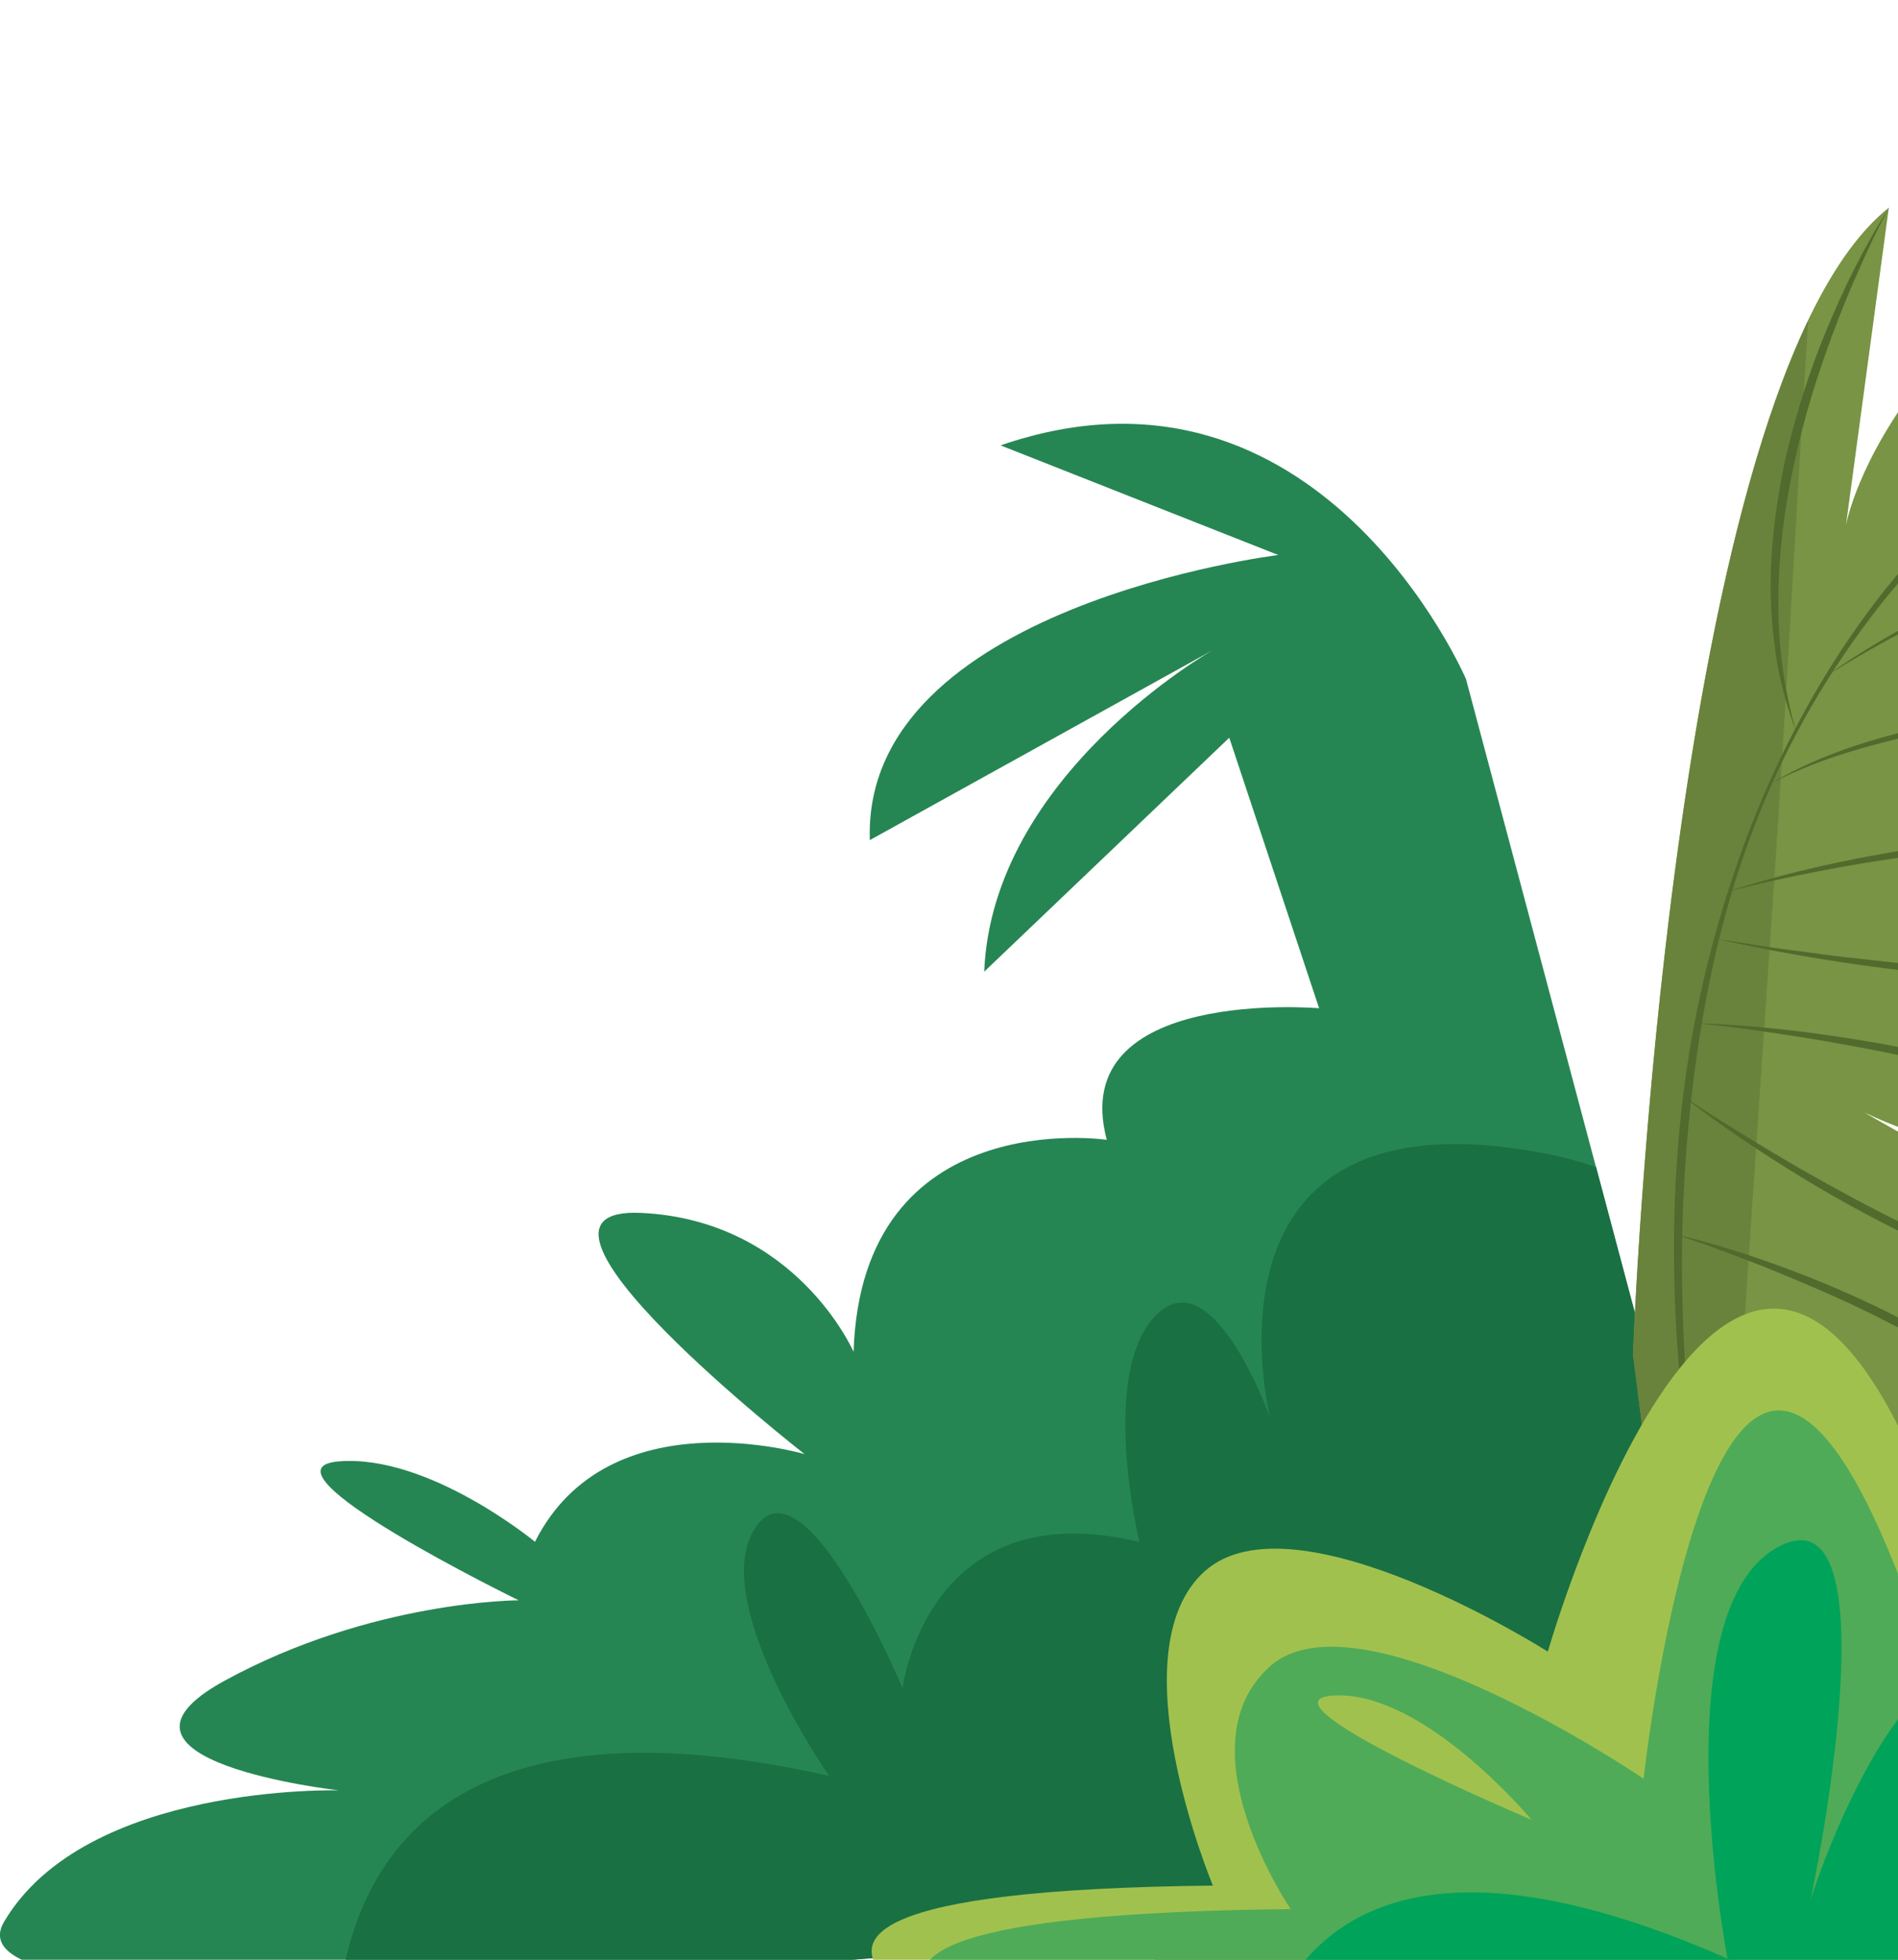 <svg width="155" height="160" viewBox="0 0 155 160" fill="none" xmlns="http://www.w3.org/2000/svg">
<g clip-path="url(#clip0_887_31910)">
<path d="M119.73 55.464C119.73 55.464 107.726 27.411 81.71 36.362L104.389 45.313C104.389 45.313 70.371 49.489 71.035 68.59L99.052 53.072C99.052 53.072 81.038 63.223 80.374 79.333L100.388 60.231L107.726 82.317C107.726 82.317 87.048 80.525 90.385 93.059C90.385 93.059 70.371 90.076 69.706 110.369C69.706 110.369 65.041 99.626 52.365 99.026C39.689 98.427 65.705 118.72 65.705 118.72C65.705 118.72 49.692 113.945 43.69 125.879C43.69 125.879 35.015 118.72 27.677 119.312C20.339 119.904 42.354 130.655 42.354 130.655C42.354 130.655 30.35 130.655 18.338 137.222C6.334 143.789 27.677 146.173 27.677 146.173C27.677 146.173 6.998 145.573 0.324 156.915C-6.35 168.258 90.377 158.107 90.377 158.107C90.377 158.107 111.72 171.242 147.075 158.107L119.722 55.448L119.73 55.464Z" fill="#268653"/>
<path d="M130.343 95.285C129.077 94.859 127.828 94.504 126.602 94.259C96.782 88.284 103.725 115.752 103.725 115.752C103.725 115.752 99.06 102.618 94.386 107.393C89.721 112.169 93.05 125.895 93.05 125.895C75.709 121.72 73.708 137.83 73.708 137.83C73.708 137.83 65.705 118.728 61.704 124.695C57.703 130.663 67.706 144.989 67.706 144.989C37.483 138.201 29.456 151.09 27.804 162.267C54.366 161.896 90.385 158.123 90.385 158.123C90.385 158.123 111.728 171.258 147.083 158.123L130.343 95.277V95.285Z" fill="#197043"/>
<path d="M170.759 41.138L225.29 18.752C196.546 17.561 181.537 22.833 173.78 28.027L192.268 7.11C154.248 21.886 150.744 42.921 150.744 42.921L154.248 16.961C136.234 31.287 133.355 110.558 133.355 110.558L134.613 120.48C134.613 120.48 145.589 124.048 165.255 119.92C174.491 117.986 161.475 108.246 157.205 104.141C173.614 113.463 180.77 105.152 180.77 105.152C166.765 99.334 152.255 90.825 152.255 90.825C165.263 97.093 190.773 97.984 182.771 93.067C174.768 88.142 155.252 81.424 155.252 81.424C182.771 87.242 196.277 80.533 196.277 80.533C187.27 79.641 157.759 72.924 157.759 72.924C178.611 75.584 198.784 73.373 198.784 73.373C181.276 64.422 162.266 62.181 162.266 62.181C193.153 63.941 205.292 59.047 206.794 59.047C208.297 59.047 166.773 51.888 166.773 51.888L219.802 46.071C192.79 33.086 170.775 41.145 170.775 41.145L170.759 41.138Z" fill="#789444"/>
<path d="M144.885 71.953C145.913 56.703 146.704 41.437 147.66 26.18C135.514 51.588 133.363 110.566 133.363 110.566L134.621 120.488C134.621 120.488 137.001 121.261 141.532 121.672C142.631 105.104 143.77 88.528 144.885 71.96V71.953Z" fill="#69833C"/>
<path d="M139.207 125.303C137.76 119.059 137.041 112.682 136.787 106.312C136.55 99.934 136.827 93.533 137.76 87.195C138.701 80.864 140.322 74.621 142.568 68.559C144.838 62.512 147.811 56.663 151.614 51.257C155.41 45.842 160.123 40.932 165.548 36.757C170.988 32.597 177.117 29.156 183.648 26.551L186.108 25.588L188.607 24.72L189.856 24.285L191.129 23.899L193.675 23.141C197.107 22.249 200.555 21.412 204.066 20.82C211.064 19.565 218.181 18.887 225.298 18.713V18.784C218.197 19.194 211.12 19.976 204.185 21.318C200.705 21.957 197.289 22.841 193.905 23.78C190.552 24.814 187.199 25.864 183.996 27.214C177.552 29.842 171.463 33.189 166.038 37.262C160.645 41.366 155.845 46.126 151.986 51.462C148.095 56.774 145.019 62.575 142.837 68.63C140.615 74.676 139.263 80.951 138.416 87.258C137.578 93.564 137.23 99.926 137.396 106.288C137.475 109.469 137.649 112.642 137.966 115.815C138.29 118.981 138.662 122.154 139.286 125.287L139.207 125.303Z" fill="#516A2D"/>
<path d="M219.786 46.063C216.837 45.266 213.832 44.65 210.803 44.177C207.782 43.687 204.73 43.324 201.67 43.103C195.549 42.661 189.389 42.709 183.308 43.403C180.271 43.75 177.243 44.216 174.269 44.871C171.304 45.55 168.362 46.339 165.5 47.326C164.772 47.547 164.069 47.823 163.365 48.092C162.661 48.368 161.941 48.605 161.253 48.905C159.877 49.505 158.47 50.073 157.141 50.752C154.405 52.007 151.843 53.538 149.289 55.077C154.152 51.691 159.537 48.873 165.278 46.813C171.019 44.729 177.077 43.411 183.213 42.693C189.357 42.045 195.581 41.998 201.733 42.551C207.869 43.135 213.982 44.192 219.794 46.047L219.786 46.063Z" fill="#516A2D"/>
<path d="M206.786 59.039C204.153 58.786 201.528 58.573 198.886 58.416C196.253 58.234 193.612 58.1 190.979 58.005C185.704 57.816 180.422 57.752 175.155 57.958C172.522 58.052 169.889 58.202 167.271 58.431C164.646 58.668 162.044 59.023 159.451 59.434C156.857 59.852 154.303 60.428 151.796 61.162C149.289 61.881 146.846 62.804 144.561 63.996C148.981 61.36 154.153 59.9 159.324 58.897C164.527 57.918 169.826 57.476 175.116 57.247C180.414 57.097 185.72 57.145 191.002 57.453C196.285 57.76 201.559 58.234 206.778 59.023L206.786 59.039Z" fill="#516A2D"/>
<path d="M141.295 72.734C145.905 71.234 150.689 70.193 155.521 69.403C160.352 68.622 165.263 68.188 170.174 68.085C175.092 68.038 180.027 68.322 184.858 69.159C187.278 69.561 189.658 70.145 191.991 70.816C194.316 71.519 196.585 72.379 198.768 73.374C194.269 71.637 189.556 70.406 184.748 69.703C179.94 68.985 175.053 68.701 170.182 68.803C165.303 68.851 160.439 69.285 155.616 69.956C153.204 70.279 150.8 70.682 148.412 71.156C146.016 71.605 143.644 72.142 141.295 72.75V72.734Z" fill="#516A2D"/>
<path d="M154.255 16.96C153.37 18.626 152.547 20.315 151.804 22.036C151.037 23.741 150.325 25.469 149.685 27.214C148.38 30.703 147.281 34.247 146.522 37.854C145.715 41.453 145.264 45.108 145.225 48.778C145.185 52.448 145.644 56.119 146.664 59.694C146.008 57.942 145.517 56.142 145.162 54.319C144.861 52.488 144.663 50.641 144.616 48.786C144.529 45.076 144.988 41.366 145.747 37.727C146.577 34.097 147.684 30.513 149.115 27.048C150.547 23.583 152.207 20.181 154.263 16.976L154.255 16.96Z" fill="#516A2D"/>
<path d="M196.277 80.533C191.588 80.825 186.875 80.896 182.177 80.872C177.472 80.841 172.767 80.643 168.07 80.391C163.373 80.091 158.692 79.649 154.034 79.065C149.376 78.473 144.75 77.668 140.18 76.665C142.505 76.989 144.806 77.423 147.138 77.683C148.301 77.833 149.455 78.015 150.618 78.141L154.113 78.528C158.779 79.001 163.444 79.443 168.125 79.688C172.807 80.004 177.496 80.193 182.185 80.335C184.534 80.406 186.882 80.462 189.231 80.485C191.58 80.541 193.928 80.541 196.277 80.541V80.533Z" fill="#516A2D"/>
<path d="M138.669 83.548C142.639 83.666 146.585 84.108 150.499 84.7C154.421 85.284 158.288 86.105 162.123 87.044C164.045 87.51 165.919 88.094 167.817 88.623L170.624 89.523C171.09 89.673 171.565 89.815 172.024 89.981L173.4 90.494C177.1 91.796 180.651 93.414 184.107 95.151C182.28 94.448 180.532 93.62 178.682 92.98L175.946 91.946C175.028 91.623 174.095 91.323 173.17 91.007C171.328 90.368 169.446 89.823 167.587 89.239C165.697 88.726 163.823 88.173 161.91 87.731C158.114 86.737 154.263 85.939 150.388 85.237C148.451 84.882 146.505 84.574 144.552 84.29C142.599 83.998 140.638 83.753 138.669 83.556V83.548Z" fill="#516A2D"/>
<path d="M137.412 89.483C139.041 90.557 140.678 91.607 142.346 92.625C144.007 93.651 145.684 94.653 147.384 95.624C150.784 97.558 154.24 99.421 157.83 101.039C161.396 102.689 165.097 104.133 168.964 105.088C170.893 105.562 172.87 105.917 174.871 105.98C176.864 106.067 178.896 105.846 180.77 105.159C178.967 105.996 176.895 106.296 174.863 106.328C172.823 106.328 170.79 106.036 168.814 105.609C164.852 104.749 161.104 103.281 157.474 101.663C153.876 99.981 150.397 98.119 147.052 96.074C143.715 94.03 140.464 91.859 137.412 89.483Z" fill="#516A2D"/>
<path d="M137.04 100.826C140.037 101.536 142.955 102.483 145.825 103.541C148.696 104.599 151.487 105.814 154.216 107.156C156.896 108.561 159.537 110.045 161.965 111.789C164.369 113.557 166.615 115.515 168.426 117.772C167.888 117.275 167.358 116.77 166.836 116.265C166.338 115.744 165.713 115.318 165.152 114.844L164.306 114.142C164.021 113.913 163.705 113.707 163.412 113.494C162.803 113.068 162.218 112.626 161.601 112.223C159.126 110.59 156.525 109.114 153.836 107.78C151.171 106.406 148.388 105.206 145.588 104.046C144.189 103.462 142.773 102.909 141.35 102.389C139.934 101.836 138.495 101.339 137.048 100.841L137.04 100.826Z" fill="#516A2D"/>
<path d="M89.713 170.065C89.713 170.065 42.354 154.547 99.052 153.947C99.052 153.947 91.049 134.846 98.388 128.279C105.726 121.711 126.404 134.846 126.404 134.846C126.404 134.846 142.75 77.841 159.087 126.487C159.087 126.487 180.43 111.569 180.43 143.197C180.43 143.197 209.111 130.662 197.771 159.907C197.771 159.907 211.776 154.531 230.454 163.49C249.132 172.441 161.08 181.4 89.705 170.057L89.713 170.065Z" fill="#A1C14E"/>
<path d="M89.713 170.065C89.713 170.065 48.703 156.465 105.402 155.866C105.402 155.866 96.379 142.605 103.717 136.046C111.056 129.486 134.225 145.225 134.225 145.225C134.225 145.225 140.741 85.608 157.078 134.254C157.078 134.254 173.977 118.057 173.977 149.693C173.977 149.693 209.103 130.678 197.763 159.923C197.763 159.923 211.768 154.547 230.446 163.506C249.124 172.457 161.072 181.416 89.697 170.073L89.713 170.065Z" fill="#4FAB57"/>
<path d="M101.724 178.416C101.724 178.416 97.723 140.813 141.081 159.915C141.081 159.915 135.482 130.939 145.485 126.163C155.488 121.388 147.083 159.915 147.083 158.123C147.083 156.331 155.093 131.736 164.298 135.927C173.502 140.111 163.096 161.706 163.096 161.706C163.096 161.706 185.822 147.143 181.774 164.69C181.774 164.69 214.456 155.139 196.45 180.808L101.732 178.424L101.724 178.416Z" fill="#00A35A"/>
<path d="M125.068 148.572C125.068 148.572 116.393 138.145 109.055 138.421C101.717 138.698 125.068 148.572 125.068 148.572Z" fill="#A1C14E"/>
</g>
<defs>
<clipPath id="clip0_887_31910">
<rect width="233" height="160" fill="white"/>
</clipPath>
</defs>
</svg>
